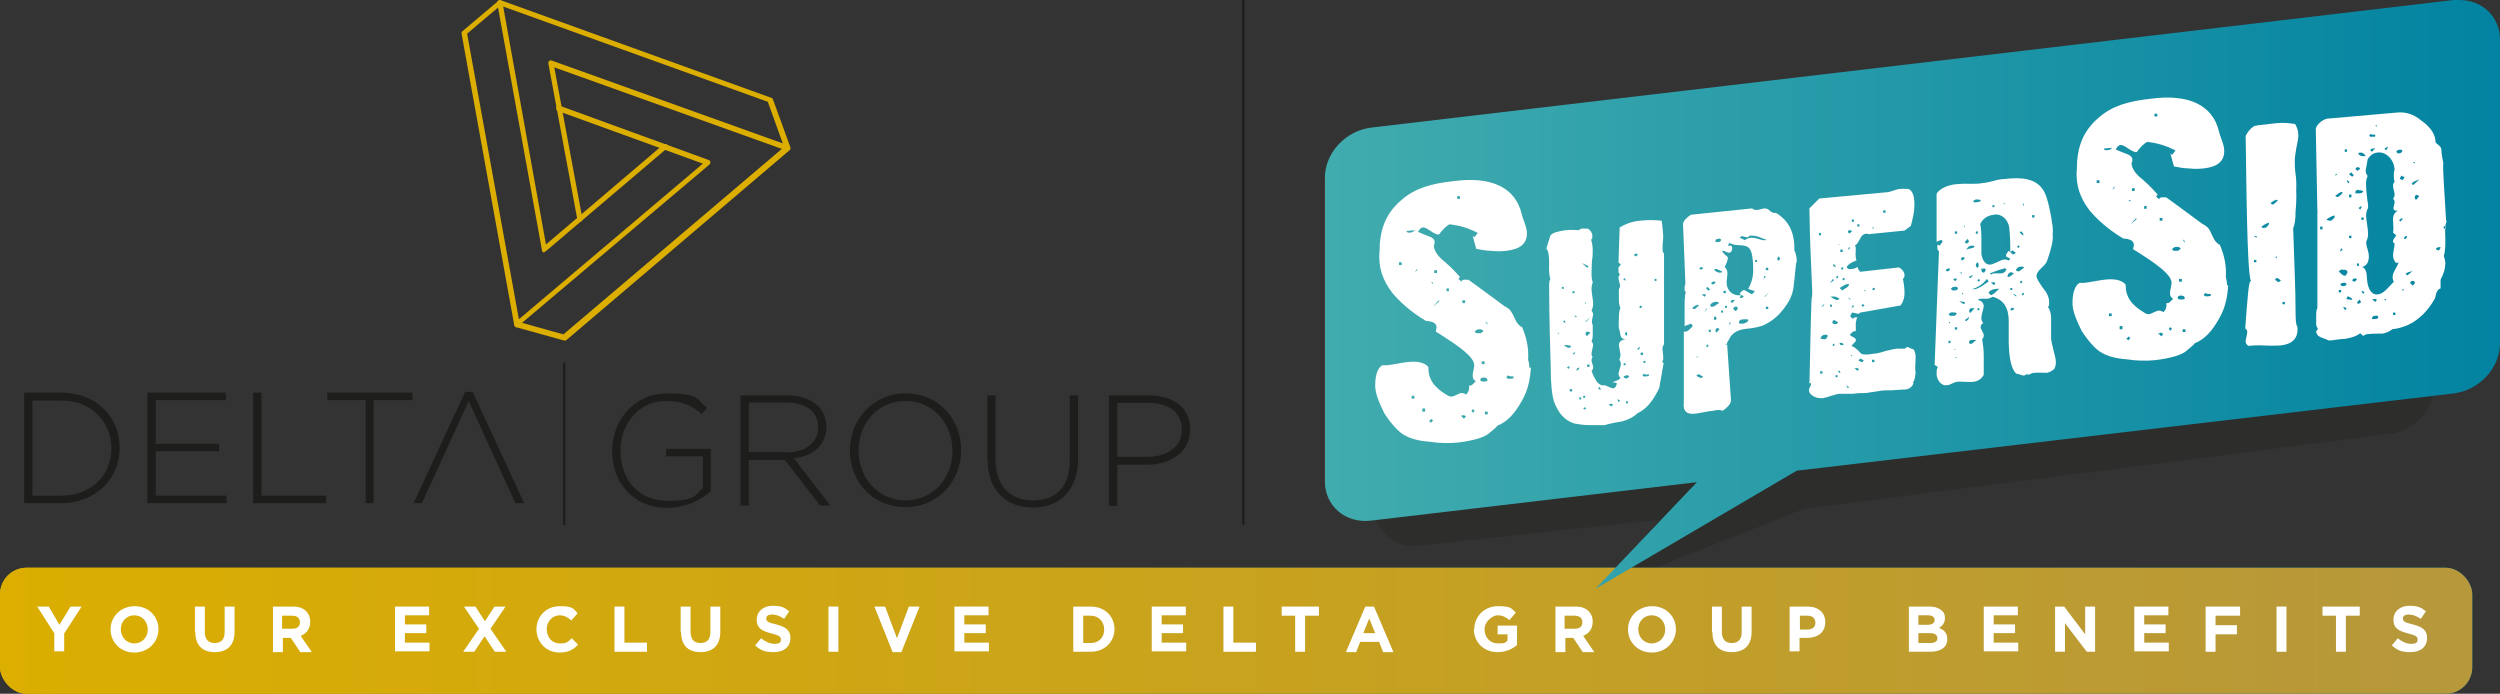 <?xml version="1.0" encoding="UTF-8"?>
<svg id="Layer_1" data-name="Layer 1" xmlns="http://www.w3.org/2000/svg" width="1050" height="291.371" xmlns:xlink="http://www.w3.org/1999/xlink" version="1.1" viewBox="0 0 1050 291.371">
  <rect x="0" y="0" width="1050" height="291.371" fill="#333333" stroke="none"/>
  <defs>
    <style>
      .cls-1 {
        clip-path: url(#clippath);
      }

      .cls-2, .cls-3, .cls-4, .cls-5, .cls-6, .cls-7, .cls-8 {
        stroke-width: 0px;
      }

      .cls-2, .cls-9 {
        fill: none;
      }

      .cls-3 {
        fill: url(#linear-gradient);
      }

      .cls-4 {
        fill: #1d1d1b;
      }

      .cls-9 {
        stroke: #1d1d1b;
      }

      .cls-5 {
        fill: #dbae00;
      }

      .cls-6 {
        fill: url(#linear-gradient-2);
      }

      .cls-7 {
        fill: url(#linear-gradient-3);
      }

      .cls-10 {
        isolation: isolate;
      }

      .cls-11 {
        mix-blend-mode: multiply;
        opacity: .3;
      }

      .cls-8 {
        fill: #fff;
      }
    </style>
    <linearGradient id="linear-gradient" x1="0" y1="-1925.523" x2="1038.352" y2="-1925.523" gradientTransform="translate(0 -1660.61) scale(1 -1)" gradientUnits="userSpaceOnUse">
      <stop offset="0" stop-color="#ea5553"/>
      <stop offset="0" stop-color="#dbae00"/>
      <stop offset="1" stop-color="#0283a1"/>
    </linearGradient>
    <clipPath id="clippath">
      <rect class="cls-2" y="238.455" width="1038.352" height="52.916" rx="11.149" ry="11.149"/>
    </clipPath>
    <linearGradient id="linear-gradient-2" x1="-1219.45" y1="-59.379" x2="-1216.121" y2="-59.379" gradientTransform="translate(374608.386 18506.02) scale(307.2)" gradientUnits="userSpaceOnUse">
      <stop offset="0" stop-color="#ea5553"/>
      <stop offset="0" stop-color="#dbae00"/>
      <stop offset="1" stop-color="#b7983a"/>
    </linearGradient>
    <linearGradient id="linear-gradient-3" x1="556.45" y1="-1784.247" x2="1050" y2="-1784.247" gradientTransform="translate(0 -1660.61) scale(1 -1)" gradientUnits="userSpaceOnUse">
      <stop offset="0" stop-color="#ea5553"/>
      <stop offset="0" stop-color="#41acae"/>
      <stop offset="1" stop-color="#0283a1"/>
    </linearGradient>
  </defs>
  <g class="cls-10">
    <g id="Layer_1-2" data-name="Layer 1">
      <g class="cls-11">
        <path class="cls-4" d="M1003.74,16.973l-407.853,47.092c-10.317,1.165-18.803,10.65-18.803,20.967v127.464c0,10.317,8.487,17.805,18.803,16.64l100.84-10.816-24.628,29.287,85.697-33.946,245.943-31.45c10.317-1.165,18.803-10.65,18.803-20.967V33.447c0-10.317-8.486-17.805-18.803-16.64"/>
      </g>
      <path class="cls-4" d="M25.626,208.17c12.979,0,21.133-8.819,21.133-19.802h0c0-11.149-8.154-20.135-21.133-20.135h-11.981v39.937h11.981ZM10.151,164.905h15.475c14.643,0,24.628,9.984,24.628,23.13h0c0,13.146-10.151,23.296-24.628,23.296h-15.475v-46.426Z"/>
      <polygon class="cls-4" points="61.902 164.905 94.849 164.905 94.849 168.067 65.396 168.067 65.396 186.371 92.021 186.371 92.021 189.533 65.396 189.533 65.396 208.17 95.182 208.17 95.182 211.331 61.902 211.331 61.902 164.905"/>
      <polygon class="cls-4" points="106.331 164.905 109.826 164.905 109.826 208.17 136.949 208.17 136.949 211.331 106.331 211.331 106.331 164.905"/>
      <polygon class="cls-4" points="153.59 168.067 137.449 168.067 137.449 164.905 173.225 164.905 173.225 168.067 156.918 168.067 156.918 211.331 153.59 211.331 153.59 168.067"/>
      <polygon class="cls-4" points="195.357 164.572 198.518 164.572 220.151 211.331 216.49 211.331 210.499 198.352 196.854 168.399 177.219 211.331 173.724 211.331 195.357 164.572"/>
      <path class="cls-4" d="M257.092,189.366h0c0-12.647,9.152-24.128,22.964-24.128s12.314,2.33,16.973,6.157l-2.33,2.496c-3.661-3.162-7.821-5.491-14.976-5.491-11.315,0-19.136,9.485-19.136,20.8h0c0,12.147,7.488,21.133,19.802,21.133s11.315-2.496,14.81-5.325v-13.312h-15.475v-3.162h18.803v17.805c-4.16,3.661-10.65,6.989-18.138,6.989-14.643,0-23.296-10.816-23.296-23.796"/>
      <path class="cls-4" d="M330.143,190.032c7.821,0,13.479-3.827,13.479-10.65h0c0-6.323-4.826-10.317-13.312-10.317h-15.808v20.8h15.642v.166ZM311.173,166.07h19.469c5.658,0,10.317,1.83,12.979,4.493,2.163,2.163,3.494,5.325,3.494,8.653h0c0,7.821-5.824,12.314-13.645,13.312l15.309,19.802h-4.326l-14.81-19.136h-15.143v19.136h-3.494v-46.426l.166.166Z"/>
      <path class="cls-4" d="M400.032,189.366h0c0-11.648-8.32-20.967-19.802-20.967s-19.636,9.319-19.636,20.8h0c0,11.648,8.32,20.967,19.802,20.967s19.636-9.319,19.636-20.8M356.934,189.366h0c0-12.813,9.319-24.128,23.463-24.128s23.296,11.149,23.296,23.796q0,8.431,0,0c0,12.647-9.319,23.962-23.463,23.962s-23.296-11.149-23.296-23.796"/>
      <path class="cls-4" d="M414.675,193.193v-27.124h3.494v26.791c0,10.983,5.824,17.306,15.642,17.306,9.818,0,15.475-5.658,15.475-16.973v-27.124h3.494v26.624c0,13.312-7.821,20.468-18.97,20.468s-18.97-6.989-18.97-19.968"/>
      <path class="cls-4" d="M481.902,191.862c8.653,0,14.477-4.493,14.477-11.315h0c0-7.488-5.658-11.315-13.978-11.315h-13.146v22.631h12.647l-0.0 0ZM465.761,166.07h16.807c10.151,0,17.306,5.158,17.306,14.144h0c0,9.818-8.487,14.976-18.138,14.976h-12.48v17.306h-3.494v-46.426Z"/>
      <rect class="cls-4" x="236.458" y="152.258" width=".998" height="68.225"/>
      <path class="cls-5" d="M218.154,135.285l18.471,5.158,92.686-78.708-6.823-18.97L210.166,2.33l-13.978,11.815,21.965,121.141ZM236.957,142.94h-.333l-19.802-5.491c-.333,0-.666-.499-.832-.832l-22.132-122.472c0-.333,0-.832.333-.998L209.334.333c.333-.333.666-.333,1.165-.166l113.487,40.935c.333,0,.499.333.666.666l7.322,20.135c0,.499,0,.998-.333,1.165l-93.685,79.707c-.166.166-.499.333-.666.333"/>
      <path class="cls-5" d="M217.155,137.449c-.333,0-.666,0-.832-.333-.333-.499-.333-1.165,0-1.664l78.875-66.727-60.903-22.132c-.499-.166-.832-.832-.666-1.498.166-.499.832-.832,1.498-.666l62.567,22.797c.333,0,.666.499.666.832s0,.832-.333.998l-80.372,67.892c-.166.166-.499.333-.666.333"/>
      <path class="cls-5" d="M243.613,93.019c-.499,0-.998-.333-1.165-.998l-12.147-65.396c0-.333,0-.832.333-.998.333-.333.666-.333,1.165-.166l99.342,35.61c.666.166.832.832.666,1.498-.166.499-.832.832-1.498.666l-97.512-34.945,11.815,63.566c0,.666-.333,1.165-.832,1.331h-.166"/>
      <path class="cls-5" d="M228.637,105.998h-.333c-.333,0-.666-.499-.666-.832L208.835,1.331c0-.666.333-1.165.832-1.331.666,0,1.165.333,1.331.832l18.304,101.838,49.255-41.933c.499-.333,1.165-.333,1.664,0,.333.499.333,1.165,0,1.498l-50.753,43.098c-.166.166-.499.333-.666.333"/>
      <line class="cls-9" x1="522.171" y1="220.317" x2="522.171"/>
      <g>
        <rect class="cls-3" y="238.455" width="1038.352" height="52.916" rx="11.149" ry="11.149"/>
        <g class="cls-1">
          <rect class="cls-6" y="238.455" width="1038.352" height="52.916"/>
        </g>
      </g>
      <path class="cls-7" d="M1030.531,0l-454.612,53.582c-10.816,1.331-19.469,10.65-19.469,21.133v127.464c0,10.317,8.653,17.805,19.469,16.474l136.783-16.141-42.599,44.762,84.532-49.588,275.895-32.449c10.816-1.331,19.469-10.65,19.469-21.133V16.64c0-9.651-7.488-16.64-17.139-16.64s-1.498,0-2.33,0"/>
      <path class="cls-8" d="M642.979,154.422c-.333,4.826-1.165,9.485-3.827,13.978-2.829,5.158-6.157,8.819-10.151,10.317-.499.832-1.997,1.83-3.661,3.328-1.997,1.664-6.323,2.995-12.979,3.827-3.661.333-7.821.333-11.815-.333-4.826-.333-8.487-1.331-11.315-3.162-2.163-1.331-5.158-4.659-7.821-8.819-2.33-4.826-3.827-8.32-3.827-11.648,0-4.659,1.165-7.488,2.995-8.487h1.997c1.664-.166,6.656-1.165,8.32-1.331,4.16-.499,7.155,0,8.986,1.997,0,5.325,2.496,8.653,7.821,11.815.666.499,1.331.666,1.997.666.998,0,2.829-1.331,3.994-1.498.666,0,1.331,0,1.997.666,1.165-.998,1.498-2.33,1.331-3.827h.666c.499,0,1.165-.832,2.163-1.83-.998-.499-1.331-1.331-1.331-2.33s.666-3.328.666-4.326c0-3.328-5.658-7.655-16.141-14.144,0-.666.333-1.331.333-1.664,0-1.83-1.498-2.662-4.493-2.829-6.989-4.16-11.482-8.653-14.144-11.815-3.827-4.992-5.991-10.65-5.325-17.306,0-8.819,2.33-15.808,9.152-21.632,5.658-4.992,12.647-6.989,22.132-7.987,15.143-1.997,25.792,2.33,28.455,13.978.666,2.662,2.163,5.325,2.163,7.987,0,4.326-2.829,6.656-8.653,7.322-1.83.166-3.827.333-6.49,0-2.163,0-4.16-.499-6.157-.832l-1.498-5.491.666.666,1.498-1.83c-3.994-2.163-7.821-3.162-11.815-3.661-1.498.666-3.328,2.662-4.493,4.326-.998,0-1.997-.499-3.494-1.498-1.498-.998-2.662-1.664-3.328-1.498-.666,0-1.331.666-1.997,1.83,0,0,1.664.832,3.994,1.664,1.997.666,2.995,1.498,2.995,2.496s0,.998-.333,1.498c0,2.33,1.83,4.826,4.659,6.989,3.494,2.995,5.325,5.325,6.323,6.323l-.666.832,1.331,1.165c0-.499.499-.832,1.165-.832h1.664c0-.166,15.475,11.315,15.475,11.315.333,0,.998.499,1.83,1.165.499.499,1.331,1.83,2.33,3.994.666,1.664,1.83,2.995,2.995,3.494,1.83,4.326,2.829,8.653,2.496,13.645.333.998.499,1.997.499,3.328h0l.666 0ZM588.732,110.158h-1.165v1.165h1.165v-1.165ZM590.729,97.013c0,.499.499.832,1.498.666.998,0,1.498-.499,1.997-.998,0,0-3.494.333-3.494.333ZM594.057,166.236h-1.165v1.165h1.165v-1.165ZM595.222,112.821l-.998,1.498.998-.832v-.666ZM598.55,171.561h-1.165v1.331h1.165v-1.331ZM601.046,176.054l-.832.832.832.666.832-.998-.832-.666v.166ZM601.878,118.645h-.832l.832.666v-.666ZM604.041,126.3l-2.163,2.496,2.829-2.496h-.666ZM603.542,113.487h-1.165v1.165h1.165v-1.165ZM608.534,121.141h-.998v1.165h.998v-1.165ZM613.193,82.369h-1.165v1.165h1.165v-1.165ZM614.358,174.556h-.832l1.331,1.331.832-.998c-.333-.333-.832-.666-1.331-.499v.166ZM615.357,126.133h-1.165v1.165h1.165v-1.165ZM618.685,171.727l-.666.832.666.832.666-.832-.666-.666v-.166ZM621.347,138.281c-.998,0-1.498.499-1.997.998l.666.666h1.83c.666-.333.998-.666,1.165-.998-.333-.499-.998-.666-1.664-.666ZM624.675,159.247c-.333-.499-.832-.666-1.664-.666s-1.165.333-1.331.998c.333.499.666.666,1.165.666,1.165,0,1.997-.166,1.83-.333v-.666h-0ZM623.51,151.759h-1.165v1.165h1.165v-1.165ZM624.675,135.618l-.832-.666.832,1.498v-.832ZM624.842,172.892h-1.165v1.165h1.165v-1.165ZM630.499,143.106l.832.666-.832-.666ZM635.658,158.082c-1.331,0-1.997,0-2.163-.499l-.832.832c.333.499.666.666,1.165.666,1.165,0,1.997-.166,1.83-.333v-.666h-0Z"/>
      <g>
        <path class="cls-8" d="M698.891,106.331v38.273c-.499.666-.666,1.498-.666,1.997s.333,2.496.333,3.162c0,.998,0,1.664-.499,2.33l.666.333-1.83,10.483s-.333.666-.832,1.664c-2.662,5.158-5.491,7.655-8.32,8.986-1.498,1.498-3.661,2.662-6.656,3.494-2.496.333-4.826.832-7.155,1.498h-6.323c-2.662,0-4.493-.333-6.323-.666-4.326-1.331-6.823-4.493-8.653-9.319-.832-2.829-1.331-7.322-1.331-14.311-.666-21.133-.666-32.116-.666-33.613,0-1.498,0-2.662.499-3.328-.333-1.331-.666-3.162-.499-6.656,0-2.995-.166-4.992-1.165-6.323.499-1.83,1.165-3.494,1.664-5.325.832-1.331,3.162-1.83,6.49-2.33,1.498-.166,3.494-.166,5.491,0,.333-.333.666-.499,1.165-.666s2.163.166,2.662,0c1.165.832,1.83,1.83,1.83,2.995v.998l-.499.666c.333,1.165.666,2.662.666,4.326s0,2.662-.333,4.659c0,1.83-.166,3.494-.166,4.493,0,1.83,0,3.162.499,4.326-.333,1.165-.499,1.997-.499,2.995,0,1.331.666,4.659.666,5.824s-.166,2.163-.666,3.162c.333.499.666.998.666,1.498s-.499,2.163-.499,2.995,0,.998.333,1.498v3.494c0,1.331,0,2.496-.499,3.328.333.499.666,1.165.666,1.664s-.666,2.829-.666,3.494,0,.998.499,1.498c-.333.333-.499.832-.499,1.498s.666,1.997.666,2.829-.166.998-.666,1.498c.666,1.997,1.331,3.162,1.664,3.661.666,1.331,1.664,2.163,2.995,2.496h0l.333-.166c1.165,0,3.328,1.498,4.16,1.331.666,0,1.165-.666,1.498-1.997-.333-.499-.998-.499-1.83-.333.499-.832,2.995-.832,3.328-2.163-.499-.333-.666-.666-.832-1.498,0-.832.998-3.328.998-3.994s-.166-1.498-.666-1.997c.333-.666.499-1.331.499-2.163s-.666-3.162-.666-3.994c0-1.331.998-2.163,2.829-2.496-1.331,0-1.997-.666-2.163-1.664-.333-1.83-.499-2.829-.666-2.829,0,0-.166-1.331,0-4.326,0-1.83.166-3.328.666-4.326-.499-.832-.666-1.997-.666-3.827,0-2.995,0-4.493,0-3.994.333-.499.499-.998.499-1.498s-.666-2.496-.666-3.162.166-.998.666-1.664c-.333-.166-.666-.499-.666-.998v-1.83l.998-1.165-.998-.998.499-14.643c2.163-1.331,4.992-2.496,8.487-2.829,3.162-.333,5.991-.333,9.152,0,.333,2.163.499,4.326.666,6.49,0,1.331-.666,5.824,0,6.989l.333.166ZM654.794,139.778h-.666l.666.499v-.499ZM656.791,120.475h-.832v.832h.832v-.832ZM657.124,134.453l-.666.499c.499.333.666.666.832.666h.166v-.333c0-.166-.166-.499-.499-.832l.166-0ZM658.455,144.937h-1.83c.499,0,1.331,1.165,2.33,1.165.333,0,.666-.333.998-.666-.333-.333-.832-.499-1.498-.333v-.166ZM658.788,153.756l-.666.666.666.499.499-.666-.499-.499ZM660.285,163.407h-.998v.998h.998v-.998ZM661.284,122.306h-.832v.832h.832v-.832ZM661.617,147.932h-.166s-.333.166-.998.666l.499.333c.333-.333.666-.832.666-.832h0l0-.166ZM662.116,132.623h-1.165l1.165.666v-.666ZM663.281,154.422h-.166c-.499,0-.998.499-.998,1.165h.499c.499-.499.666-.832.666-.998h0l0-.166ZM664.113,166.902h-.832v.832h.832v-.832ZM664.445,110.491l2.163,1.997.666-.666-2.829-1.331 0.0 0ZM665.777,166.236h-.832v.832h.832v-.832ZM665.61,171.062l-.666.499.666.499.666-.666s-.666-.333-.666-.333ZM666.109,127.132h-.666l.666.499v-.499ZM665.61,135.119h.666l1.83-1.997-2.33,1.997h-.166ZM666.775,139.279c-.666,0-.832.499-.832.998s.166.499.666.832l1.331-1.331c-.666-.333-.998-.666-.998-.499l-.166 0ZM667.607,153.09h-.998v.998h.998v-.998ZM671.767,162.575l-.666.499c.666.333.832.666.998.666h.166v-.333c0-.166-.166-.499-.499-.832l-0-0ZM676.426,169.731h-.166l-.666.166,1.165.832.666-.666c0-.333-.499-.499-.998-.499v.166ZM679.255,167.734h0l.499,1.165.666-.666c-.499-.333-.998-.499-.998-.499l-.166 0ZM682.417,116.648l-.666.666c.333.333.666.499.832.499h.166v-.333s-.166-.333-.499-.832l.166-0ZM682.75,152.591h-.832v.832h.832v-.832ZM682.916,157.75c-.666,0-.998.333-.998.666l.666.499h.499c.499,0,.832-.333,1.165-.832-.166-.333-.666-.499-1.165-.499l-.166.166ZM682.916,139.279l-.499,1.165c.499.333.666.499.832.499h.166v-.666c0-.666-.166-.832-.666-.998h.166ZM683.748,168.566h-.832v.832h.832v-.832ZM687.243,106.498c-.499,0-.832.333-.998.666l.666.499h0c.333,0,.499-.333.998-.666-.166-.333-.499-.499-.832-.499h.166ZM688.574,145.769h0s-.499.333-.998.832l.666.333c.333-.499.499-.832.499-.832v-.333h-.166ZM689.073,128.296l-.666.666.666.499.666-.666-.666-.499ZM690.071,148.098h-.998v.998h.998v-.998ZM692.567,157.25h-.166c-1.331.166-1.83,0-1.997-.333l-.499.666c0,.499.499.666.998.499.998,0,1.664-.166,1.664-.333v-.666.166ZM691.07,151.593h-.832v.832h.832v-.832ZM695.729,117.147h-.832v.832h.832v-.832Z"/>
        <path class="cls-8" d="M754.636,109.826c-.499.666-.499,4.16-1.331,10.483-.333,3.494-1.83,6.49-4.493,9.818-2.33,2.995-5.325,5.325-8.653,6.656-1.331.499-3.328.998-6.823,1.331-3.328.333-5.658,1.664-6.823,3.827-.499.832-.666,1.331-1.165,1.997l1.664,24.128c0,1.331-.998,2.662-3.494,4.493-.832-.499-2.163-.499-4.16,0-1.331,0-5.658.998-7.322,1.165-3.661.499-5.325-1.165-4.826-4.826v-29.62h.832c.666,0,1.498-.832,2.829-2.163h0c0-.499-.166-.832-.666-1.165l-2.662.998v-7.488c0-2.662,0-4.992.499-6.989-.333,0-.499-.333-.499-.832v-1.331l.333-1.165-.998-24.96c0-.998.998-2.496,3.328-3.994l25.626-2.662c.666.499,1.165.666,1.997.666s2.163-.499,2.995-.666c.998,0,1.83.166,2.662,1.165.998.666,1.83.998,2.33.666,5.325,3.162,7.987,7.987,7.821,15.808.666,1.331.998,2.995.998,4.659h.166-.166ZM712.869,128.13c-.666,0-1.331.499-2.163,1.331l.666.333h.333c.166,0,.832-.499,1.83-1.498,0-.166-.499-.333-.832-.333l.166.166ZM713.035,149.762h-.666l.666.499v-.499ZM713.368,157.25c-.333,0-.666.333-.998.666.666,0,1.664.998,2.163.832.166,0,.499-.333.832-.666-.666,0-1.664-.998-2.163-.998l.166.166ZM714.533,112.155c-.333,0-.666.333-.832.666l.666.499h0s.499-.333.998-.666c-.166-.333-.666-.499-.998-.499h.166ZM715.531,123.637h-.832l1.165.998.666-.666c-.166-.333-.666-.499-.998-.499v.166ZM716.529,129.794l-.666,1.331,1.165-1.498h-.499l-0.0.166ZM717.029,120.475l-.499.666,1.165.998.499-.666-1.165-.998ZM717.029,144.604l-.499.832.499.333.666-.499s-.666-.666-.666-.666ZM718.526,138.447h-.832v.998h.832v-.998ZM720.024,126.965c-.998,0-1.498.666-1.83,1.498l.499.333h.666c.333,0,.666-.166,1.331-.666.832-.499,1.331-.832,1.331-.998-.666-.333-1.331-.499-2.163-.333l.166.166ZM719.691,118.312c-.499,0-.832.333-.998.832l.666.333h.166s.333-.166.998-.666c-.166-.499-.499-.666-.832-.666v.166ZM720.523,112.987q-.333,0-.666.333c.998.998,1.997,1.331,2.829,1.165.333,0,.666-.166.666-.499-.333,0-2.163-1.165-2.829-.998ZM720.523,132.789c-.499.166-.666.499-.666.998s.166.499.666.666l.499-.666h0s-.166-.499-.666-.998h.166ZM721.688,100.341c-.998,0-1.331.499-1.165.998v.333h1.331c.666-.166.998-.499.998-.998-.166-.333-.666-.499-1.165-.499l0.0.166ZM721.355,137.781c-.499,0-.832.499-.832.998s0,.666.499.832l1.165-1.331c-.499-.333-.666-.499-.832-.499ZM723.685,130.46h-.832v.832h.832v-.832ZM734.334,121.141c1.331-2.33,2.163-5.158,1.997-8.487,0-3.827-.499-6.989-1.498-8.154-.666-.998-1.83-1.331-3.661-1.498-2.163,0-3.827-.333-4.826-.998l-.666,1.165h1.165c.333,0,.666.333.666.998v.666c-.333.832-.666,1.331-1.331,1.331s-2.163-.998-2.829-.832c0,.499.499.998.998,1.498l1.331,1.165v.499h0c0,.832-.499,1.997-1.331,3.661.832.666,1.165,1.498,1.165,2.662s-.333,2.662-.333,3.827c0,3.328,2.496,5.824,6.157,5.325-.499.666-.666.998-.666,1.165h0c0,.166.499,0,.499,0,.666,0,.998-.333,1.165-.666l-1.664-.998c.333-.832.998-1.331,1.664-1.664.666,0,2.829,1.664,3.328,1.664s.998-.499,1.331-1.331c-.666,0-1.664-.333-2.995-.998l.333 0ZM724.85,122.139h-.998v.998h.998v-.998ZM725.349,128.463h-.832v.832h.832v-.832ZM725.182,144.437h-.666l.666.499v-.499ZM726.846,135.452h-.499v1.165c.333-.666.499-.832.499-.832v-.333ZM728.011,125.967c-.666,0-.998.333-1.165.666l.666.666,1.165-1.331h-.666ZM729.01,128.796c-.666,0-.998.499-.998.998h0c.666.666.832.832.998.832h.166c.333-.666.666-.832.666-.998,0-.666-.166-.832-.666-.832h-.166ZM732.837,134.12c-1.331,0-1.997.166-1.83.333-.499.166-.666.499-.666.832s.166.666.666.666h1.165c1.165-.333,1.83-.666,2.163-1.498-.333-.333-.666-.499-1.498-.333ZM738.827,99.509c-1.498-.499-2.829-.666-3.994-.499-.333.333-.666.666-.998.666-.499,0-1.83-.499-2.163-.499-.333,0-.666.333-.998.666l2.163.998c.666-.499,1.498-.832,2.33-.998.832,0,1.83,0,3.328.499s2.496.666,3.162.499h.499c-2.33-.832-3.661-1.498-3.494-1.331l.166-0ZM732.005,95.681l.666.499-.666-.499ZM737.995,109.16h-.832v.832h.832v-.832ZM741.157,115.816l-.499,1.165h0s.499-.166.998-.666l-.666-.666.166.166ZM740.824,124.636h.499l1.83-2.163-2.163,2.163h-.166ZM742.655,112.488h-.998v.998h.998v-.998ZM742.655,128.796h-.998v.998h.998v-.998ZM746.981,107.662c-.333.333-.499.666-.499.998s0,.499.499.832l.666-.666h0c0-.333-.166-.666-.666-1.165Z"/>
        <path class="cls-8" d="M803.724,161.078c-.832,1.498-1.83,2.33-3.328,2.496-1.331,0-2.995.166-5.491.333-2.496,0-4.326,0-5.658.333l-5.658.832c-1.331,0-3.162,0-5.491.333h-5.491c-1.331,0-5.658,1.664-6.989,1.83-1.331,0-2.496,0-3.661-.666-1.331-.666-2.163-1.498-2.163-2.662s.832-1.83.832-2.496-.166-.666-.666-.333c.499-24.295.832-36.276.998-36.276.666-.499-.666-12.647-.998-37.274l4.16-4.16,28.788-2.662c.666,0,3.661-1.165,4.659-1.331,1.83-.166,3.162,0,3.994,0,1.83.832,2.496,2.995,2.496,6.823,0,2.662-.666,5.491-1.498,8.653l-2.662,1.997-14.976,1.498c-.499,0-.832-.333-1.331-.166-.832,0-1.83.832-2.496,2.33-.832,1.498-1.331,2.33-1.997,2.496.166.333.333.832.333,1.331,0,1.83-.333,3.827.333,4.992,0,0-.832.333-2.163.998-.832.499-1.498.998-1.997,1.83.333.832.998.998,2.163.832.832,0,1.664-.499,2.496-.832v.166h0c0,.666.499,1.165.998,1.83l16.307-1.83c1.498.832,2.33,2.163,2.33,3.162s-.166,1.165-.666,1.664c.666,3.328.666,5.158.666,5.824,0,2.33-.666,3.994-1.664,5.325l-16.973,2.995c-.166.333-.499.333-.832.499-.499,0-1.83-.499-2.33-.499-.333,0-.666.499-.998,1.664l1.165.998c0-.333.666-.666,1.165-.666h.666c-.333.499-.499,1.331-.666,2.33v3.494h-.666c-.333,0-.998.499-1.83,1.498.499.832,2.496,1.165,2.496,1.997h0v.666l-1.83,1.997c1.83.666,2.995,2.163,4.16,3.328,1.331.499,2.995.333,4.826,0,.998,0,2.829-.333,5.325-1.165,2.496-.666,4.326-.998,5.325-.998h2.829c.333-.333.666-.666.998-.666.666,0,1.83.998,2.496.832.666.832.998,1.997.998,3.328s-.166,3.494-.166,4.493,0,1.331.166,1.997c-.166,2.163-.499,3.494-1.165,4.326l.333.333ZM764.786,97.845h-.832v.998h.832v-.998ZM766.45,140.61c-.832,0-1.498.499-1.83,1.331.166.333.666.499.998.499h1.331c.333-.832.666-.998.666-1.165,0-.666-.333-.832-.998-.666l-.166-0ZM765.452,155.919h-.998v.998h.998v-.998ZM765.618,127.964l-.499,1.165,1.165-1.165h-.666ZM769.778,117.147l-1.165,1.83,1.664-1.331s-.499-.499-.499-.499ZM769.113,124.636h-.499c.499,0,2.163,1.498,2.995,1.331.333,0,.666-.166.998-.499-1.165-.832-2.33-1.165-3.494-.832ZM769.445,127.964h-.832v.832h.832v-.832ZM770.277,134.453c-.333,0-.666.499-.666.832s.166.832.666.832h.666c.666,0,.998-.499.998-.832l-1.83-.998.166.166ZM770.277,110.824l-.499.666c.499.333.832.666.998.666h.166v-.333s-.166-.499-.666-.832l-0-.166ZM770.444,144.437h-.666v.832h.666v-.832ZM772.108,115.816h-.166s-.499.166-.832.666l.499.499c.333-.333.499-.832.499-.998h0l0-.166ZM771.775,157.583h-.832v.832h.832v-.832ZM772.607,102.504h-.666l.998.333-.499-.333h.166ZM772.607,155.42l-.666.666c.499.333.832.666.998.666h0v-.333s-.166-.499-.666-.998l.333-0ZM775.935,119.311c-.666,0-1.664.666-3.328,1.664l1.165.998c.998-.832,2.829-1.331,2.829-2.662h-.666ZM772.607,143.938h0c0,.832.499,1.165,1.331.998h.333c0-.666-.333-.998-1.664-.998ZM773.938,104.834h-.998v.998h.998v-.998ZM773.772,112.155l-.666.666.666.499.499-.666-.499-.499ZM774.271,116.648l-.499.666.499.499.666-.666-.666-.499ZM775.602,161.91h-.166l.666,1.165.499-.499c-.666-.333-.832-.666-.998-.666l0.0 0ZM776.934,96.68c-.666,0-.832.333-.832.832l.499.499h.333s.166-.333.832-.666c0-.499-.333-.666-.832-.666ZM776.601,103.669l-.499,1.331h0s.333-.333.998-.832l-.666-.499h.166ZM777.1,125.468c-.666-.333-.832-.499-.998-.499h0l.998.998v-.666.166ZM777.766,149.097h-.666l.666.499v-.499ZM778.598,92.187h-.832v.998h.832v-.998ZM778.265,128.13l-.666,1.165h.166s.333-.166.998-.666l-.666-.666.166.166ZM779.596,154.588h-.666l1.165,1.165.666-.666c-.166-.333-.666-.499-.998-.499l-.166 0ZM780.927,94.184h-.832v.998h.832v-.998ZM781.26,150.428l-.666,1.165h0c.499,0,1.165.499,1.498.499.166,0,.499-.333.666-.832l-1.83-.832h.333ZM782.425,127.631l-.666.832.666.333.666-.499s-.666-.666-.666-.666ZM783.423,121.807h-.499l.499.666v-.666ZM786.918,95.515h-.666l.666.666v-.666ZM786.918,120.808l-.666.666.666.499.666-.666-.666-.499ZM787.251,151.094h-.998v.998h.998v-.998ZM791.91,88.36h-.998v.998h.998v-.998Z"/>
        <path class="cls-8" d="M862.797,154.921c-.832.832-1.83,1.331-2.995,1.664-1.165,0-4.16-.166-5.325,0-.998,0-1.83.499-2.496.832l-.666-.333c-.333.333-.666.499-1.331.666-.666,0-2.496-.832-3.162-.832-1.997-1.83-2.995-6.157-3.162-13.146v-8.986c0-5.491-2.163-8.986-6.823-10.151-.666.499-1.331.666-1.83.832h-2.995c-.499,0-.998.166-1.331.499,1.498.333,2.33,1.165,2.496,2.496,0,.998-.998,3.661-.998,4.826s.166,1.83.832,2.33c-.832.499-1.165,1.165-1.165,1.83s1.331,2.496,1.331,3.328-.166,1.165-.666,1.664c.333,2.163.666,4.493.666,7.155v7.821c-.998,1.83-2.496,2.829-4.826,2.995-1.498.166-5.325-.333-6.656,0-.832,0-2.995,1.498-3.827,1.331-2.496.666-4.493-2.33-4.493-4.659s.166-1.83.499-2.995l-1.331-.832,1.83-47.758c-.333-.166-.666-.666-.666-1.165,0-1.165,0-1.664,0-1.498h.166s.333,0,.832.333c.832-1.165,1.165-1.664,1.165-1.498,0-.666-.166-.832-.666-.832s-1.331.666-1.83.666v-20.135c1.165-1.997,4.16-3.494,7.987-3.994,1.331,0,3.328-.333,5.658-.166,2.496,0,4.326,0,5.658-.333.832,0,2.496-.333,4.493-.832,1.997-.666,3.661-.832,4.493-.832,7.987-.998,13.312,0,16.307,4.326,1.498,1.997,2.995,7.322,4.16,15.808,0,.832.166,1.83,0,2.829.333,2.829-.666,6.49-2.33,11.315-.166.666-.998,1.83-2.496,3.162-1.331,1.165-1.997,2.496-1.997,3.328s.832,2.163,2.496,4.659c1.83,2.163,2.829,4.16,2.829,6.157s0,1.498-.499,2.163c.832.998,1.165,2.496,1.331,3.994v8.986c0,1.331.499,2.829.998,5.158.666,2.33.998,3.994.998,4.992s-.166,2.163-.832,3.162l.166-.333ZM818.201,112.821c-.499,0-.832.333-.998.832l.666.333h.166s.333-.166.998-.666c-.166-.499-.499-.666-.832-.666v.166ZM820.198,131.125c-.832,0-1.331.333-1.83.832l.666.666h1.83c.499-.333.832-.499.998-.998-.333-.333-.832-.499-1.664-.333v-.166ZM819.033,135.285h-.666l.666.666v-.666ZM819.2,143.106h-.832v.998h.832v-.998ZM820.864,120.475c-.666,0-1.165.333-1.498.832l.666.666h1.331c.499-.166.998-.499.998-.998-.333-.499-.998-.666-1.498-.499ZM820.864,117.147h-.666l.998.998.666-.832c0-.333-.333-.499-.998-.333v.166ZM821.197,146.601h-.499l.499.499v-.499ZM822.029,97.179h-.998v.998h.998v-.998ZM822.029,137.449h-.998v.998h.998v-.998ZM821.696,149.929h-.666l.666.499v-.499ZM822.528,126.3l2.33,1.498.499-.666c-.333-.666-2.496-.333-2.829-.832h0ZM824.026,114.485h-1.165l1.165.499v-.499ZM824.525,107.995c-.499,0-.832.333-.998.832l.499.499h.166s.499-.333.998-.666c0-.499-.333-.666-.832-.666h.166ZM824.026,123.138v.666l.666-.666h-.666ZM824.858,94.849v.666l.499-.666h-.499ZM826.355,100.341l-1.165,1.331.666.666h.166s.333-.333.998-.832h0c0-.166-.166-.499-.666-1.165ZM827.021,133.122l-1.83,1.331.666.499s.166-.333.832-.832c.166-.333.333-.666.333-.666v-.333ZM828.019,103.17c-.998,0-1.83.832-2.163,1.83.666-.832,3.162-.499,3.494-1.498-.333-.333-.666-.333-1.331-.333l-0.0 0ZM828.186,142.773c-.832,0-1.331.499-1.165.998v.333c.333.333.499.333.832.333.666,0,1.331-1.331,2.163-1.331-.333-.333-.998-.499-1.83-.333l0.0 0ZM828.019,115.816c-.499,0-.998.333-.998.666l.499.333,1.165-1.165h-.666v.166ZM827.52,129.628c-.333.333-.499.666-.499.832,0,.499.166.832.499.998l1.83-1.997h-1.83v.166ZM834.509,117.147c-1.498,1.997-3.494,3.494-6.323,4.326h.998c.832,0,1.83-.499,2.995-1.165,1.664-1.165,2.662-1.83,2.995-1.997h0c0-.166-.166-.499-.666-1.165ZM830.515,83.7c-.832,0-1.331.333-1.83.832l.666.499h0l1.331-.166c.666,0,.998-.333,1.331-.666-.333-.333-.998-.499-1.664-.333l.166-.166ZM830.682,97.179h-.832v.998h.832v-.998ZM830.515,110.158c-.333.333-.666.666-.666,1.165s.166.832.666,1.165l.499-.499v-.666c0-.499,0-.832-.499-1.165ZM831.014,117.147l-.499.666.499.499.666-.666-.666-.499ZM831.347,129.461h-.832v.832h.832v-.832ZM845.325,105.166h0s-.333.166-.998.666c0-2.496,0-6.49-.499-10.65-.666-3.162-3.328-5.658-6.49-4.992-2.662.333-4.659,1.664-5.658,3.994.333,1.331.499,3.162.499,5.824v6.823c.666,2.995,1.83,4.326,3.661,4.326,1.165,0,4.493-1.997,5.824-2.163.832,0,1.331,0,1.997.499l.666-.832-1.83-.998v-.166h0c0-.499.333-1.165,1.165-2.163l1.664,1.498h.333c.166,0,.666-.333.998-.666l-1.331-.998-0-0ZM832.845,112.821h-.666v.499c0,.832.333,1.165.998,1.165h.166c.499-.666.666-.998.666-.998,0-.666-.333-.832-1.165-.666ZM839.002,121.307h-.499c-1.664.166-2.829.666-3.328,1.664l.998.998c.998-.166,1.997-1.331,3.494-2.662h-.666ZM841.664,112.821l-1.331.333c-.832.166-2.163.832-4.659,1.664l.666.499c.333-.333.832-.499,1.331-.499h2.662c.998,0,1.83-.499,2.33-1.498,0-.499-.499-.666-.998-.666v.166ZM837.005,118.645h-.832l1.331,1.165.499-.832c0-.333-.499-.499-.998-.499l0.0.166ZM837.67,86.197h-.832v.832h.832v-.832ZM841.997,85.365h-.666l.666.499v-.499ZM844.992,114.319c-1.165,0-1.83.832-1.83,1.997h.333c.832,0,2.163-1.331,2.33-1.498-.333-.333-.666-.333-.998-.333l.166-.166ZM845.159,120.975h-.832v.832h.832v-.832ZM845.159,129.295c-.499,0-.666.333-.832.666l.499.499h.166s.333-.333.998-.666c0-.333-.333-.499-.832-.499ZM846.656,123.97c-.499-.333-.832-.666-.998-.499h-.166l1.331,1.165v-.666l-.166 0ZM848.653,111.989c-.998,0-1.664.666-1.997,1.498.333.333.666.499.998.499.666,0,1.997-1.331,2.496-1.498-.333-.499-.832-.666-1.331-.499h-.166ZM847.655,103.003l-.499.666.499.499.666-.666-.666-.499ZM848.819,97.013l-.499.666s.998,1.165,1.498,1.165h0v-.333c0-.666-.998-1.498-1.331-1.498h.333ZM848.819,117.813l-.499.832.499.333.666-.499s-.666-.666-.666-.666ZM849.984,122.971h0s-.499.166-.998.666l.666.499c.333-.666.499-.832.499-.998h0l-.166-.166ZM849.984,85.531h-.499l.499,1.165v-1.165ZM854.477,90.357h-.998v.998h.998v-.998Z"/>
      </g>
      <path class="cls-8" d="M935.848,119.81c-.333,4.826-1.165,9.485-3.827,13.978-2.829,5.158-6.157,8.819-10.151,10.317-.499.832-1.997,1.83-3.661,3.328-1.997,1.664-6.323,2.995-12.979,3.827-3.661.333-7.821.333-11.815-.333-4.826-.333-8.486-1.331-11.315-3.162-2.163-1.331-5.158-4.659-7.821-8.819-2.33-4.826-3.827-8.32-3.827-11.648,0-4.659,1.165-7.488,2.995-8.487h1.997c1.664-.166,6.656-1.165,8.32-1.331,4.16-.499,7.155,0,8.986,1.997,0,5.325,2.496,8.653,7.821,11.815.666.499,1.331.666,1.997.666s2.829-1.331,3.994-1.498c.666,0,1.331,0,1.997.666,1.165-.998,1.498-2.33,1.331-3.827h.666c.499,0,1.165-.832,2.163-1.83-.998-.499-1.331-1.331-1.331-2.33s.666-3.328.666-4.326c0-3.328-5.658-7.655-16.141-14.144,0-.666.333-1.331.333-1.664,0-1.83-1.498-2.662-4.493-2.829-6.989-4.16-11.482-8.653-14.144-11.815-3.827-4.992-5.99-10.65-5.325-17.306,0-8.819,2.33-15.808,9.152-21.632,5.658-4.992,12.647-6.989,22.132-7.987,15.143-1.997,25.792,2.33,28.455,13.978.666,2.662,2.163,5.325,2.163,7.987,0,4.326-2.829,6.656-8.486,7.322-1.83.166-3.827.333-6.49,0-2.163,0-4.16-.499-6.157-.832l-1.498-5.491.666.666,1.498-1.83c-3.994-2.163-7.821-3.162-11.815-3.661-1.498.666-3.328,2.662-4.493,4.326-.998,0-1.997-.499-3.494-1.498-1.498-.998-2.662-1.664-3.328-1.498-.666,0-1.331.666-1.997,1.83,0,0,1.664.832,3.994,1.664,1.997.666,2.995,1.498,2.995,2.496s0,.998-.333,1.498c0,2.33,1.83,4.826,4.659,6.989,3.494,2.995,5.325,5.325,6.323,6.323l-.666.832,1.331,1.165c0-.499.499-.832,1.165-.832h1.664c0-.166,15.475,11.315,15.475,11.315.333,0,.998.499,1.83,1.165s1.331,1.83,2.33,3.994c.666,1.664,1.83,2.995,2.995,3.494,1.83,4.326,2.829,8.653,2.496,13.645.333.998.499,1.997.499,3.328h0l.499 0ZM881.767,75.713h-1.165v1.165h1.165v-1.165ZM883.598,62.401c0,.499.499.832,1.498.666.998,0,1.498-.499,1.997-.998l-3.494.333-0-0ZM886.926,131.624h-1.165v1.165h1.165v-1.165ZM888.091,78.209l-.998,1.498.998-.832v-.666ZM891.419,136.949h-1.165v1.331h1.165v-1.331ZM893.915,141.442l-.832.832.832.666.832-.998-.832-.666v.166ZM894.747,84.033h-.832l.832.666v-.666ZM896.91,91.854l-2.163,2.496,2.829-2.496h-.666ZM896.577,79.041h-1.165v1.165h1.165v-1.165ZM901.569,86.529h-.998v1.165h.998v-1.165ZM906.062,47.758h-1.165v1.165h1.165v-1.165ZM907.227,139.945h-.832l1.331,1.331.832-.998c-.333-.333-.832-.666-1.331-.499v.166ZM908.225,91.521h-1.165v1.165h1.165v-1.165ZM911.553,137.282l-.666.832.666.832.666-.832-.666-.666v-.166ZM914.216,103.669c-.998,0-1.498.499-1.997.998l.666.666h1.83c.666-.333.998-.666,1.165-.998-.333-.499-.998-.666-1.664-.666ZM917.544,124.802c-.333-.499-.832-.666-1.664-.666s-1.165.333-1.331.998c.333.499.666.666,1.165.666,1.165,0,1.997-.166,1.83-.333v-.666ZM916.379,117.147h-1.165v1.165h1.165v-1.165ZM917.544,101.173l-.832-.666.832,1.498v-.832ZM917.877,138.281h-1.165v1.165h1.165v-1.165ZM923.368,108.661l.832.666-.832-.666ZM928.526,123.471c-1.331,0-1.997,0-2.163-.499l-.832.832c.333.499.666.666,1.165.666,1.165,0,1.997-.166,1.83-.333v-.666Z"/>
      <g>
        <path class="cls-8" d="M964.969,138.281c0,3.994-2.33,6.323-7.322,6.823-1.331,0-3.661.166-6.49,0-2.995-.166-5.325,0-6.822.166-.832-.499-1.165-1.165-1.165-1.997s.666-2.829.666-3.661-.166-1.165-.832-1.664c.998-13.645,1.498-20.967,2.496-19.802-1.331-1.664-1.83-21.466-2.33-61.07.832-1.664,1.997-3.162,3.661-4.16-.333,0,.333,0,1.83-.333l7.322-.832c3.328-.333,5.658,0,7.987.333.832,1.498,1.331,2.829,1.331,4.826,0,1.331-.333,2.829-.832,5.158-.333,2.33-.666,3.994-.666,5.158,0,1.83,0,3.994.499,7.155.333,3.162,0,5.824.166,7.322,0,1.498,0,3.827-.333,7.155,0,3.328-.333,5.491-.998,6.989.499,15.642.998,26.292.998,34.445s.832,5.824.832,7.655h0l0.0.333ZM947.829,99.176h-1.331l1.331.666v-.666ZM947.663,109.16h-.998v.998h.998v-.998ZM952.988,93.518c-.832.166-1.83.666-3.162,1.664,0,.499.666.666,1.331.499h.499s.166-.333.832-.832c.333-.333.499-.832.499-1.165h0l0-.166ZM955.983,84.033c-.666,0-1.331.499-2.33,1.165l.499.666h.499c.333,0,.998-.666,1.997-1.664,0-.166-.333-.333-.666-.333l0.0.166ZM956.316,107.829h-.832l.832.666v-.666ZM956.316,116.648c-.166,0-.499.333-.832.832l1.331.998h.166s.499-.166.998-.666c-.832-.666-1.331-1.165-1.83-.998l.166-.166ZM959.644,126.799h-.998v.998h.998v-.998Z"/>
        <path class="cls-8" d="M1027.702,92.686c-.832,1.664-.832,3.994-.666,7.322,0,3.328,0,5.658-.666,7.488.333.832.666,1.997.666,3.162,0,1.997-.666,4.326-1.997,6.823v3.661c-.832.166-1.331.832-1.83,1.997-.333,1.83-.666,2.496-.998,2.995-4.16,6.989-9.984,11.315-17.472,12.147-1.165.998-2.496,1.498-3.994,1.83-1.165,0-4.493,0-5.658.166-1.165,0-1.997.333-2.496.832l-1.331-1.165c-1.331,1.165-3.328,1.83-5.99,2.33-2.829.166-4.826.499-5.99.666-1.165,0-1.664.166-1.331,0-.333-.166-1.498-.666-3.328-1.331-1.165-.499-1.83-1.331-1.83-2.662.499-.166.666-.499.666-.832s-.666-1.165-.666-1.664v-3.661c0-1.83.166-2.995.499-3.328v-39.77c0-.666.166-.998,0-1.165l-.666-34.612c.666-1.997,3.494-4.326,5.824-4.16l28.455-2.496c3.328-.333,6.822.666,9.984,3.328,3.328,2.33,5.491,4.992,5.99,8.154v.666c0,1.165,2.496,1.664,2.496,3.494s.832,5.325.832,5.99c-.333,0,.166,8.32,1.165,23.962h0l.333-.166ZM975.452,95.182h-.998v1.165h.998v-1.165ZM980.444,90.523c-.998.166-1.997.666-3.328,1.664.333.333.832.499,1.331.499h.666s.333-.333.998-.832c.333-.333.499-.832.499-1.165h0l-.166-.166ZM980.943,73.217v.666l.666-.832h-.666v.166ZM983.273,80.705c-.666,0-1.997,1.331-2.496,1.498l.666.499h.499c.333,0,.998-.666,1.997-1.664-.166-.333-.499-.499-.666-.499v.166ZM983.938,113.154c-.666,0-1.165.333-1.664.832.333.333,1.664,1.83,2.496,1.83h0s.166,0,.499-.166c.333-.666.666-.998.666-1.165,0-.998-.666-1.331-2.163-1.165l.166-.166ZM983.273,121.807h-.998v.998h.998v-.998ZM983.439,104.168l-.666,1.331h.333s.166-.166.832-.666l-.666-.666.166 0ZM984.105,118.811c-.666,0-.998.333-1.165.832l.666.499h.832c.666,0,.998-.499,1.165-.832-.333-.499-.832-.666-1.331-.499h-.166ZM984.271,128.962h-.166l.832,1.331.666-.832c-.666-.333-.998-.499-1.165-.499h-.166ZM985.769,62.734h-.998v.998h.998v-.998ZM985.769,75.88h-.166l.666,1.165.499-.666c-.499-.333-.832-.666-.998-.666l-0.0.166ZM986.102,124.303l-.666,1.331,2.496.333h0c0-1.165-1.83-1.165-1.997-1.83l.166.166ZM987.433,72.385l-.832.832,1.331.998.666-.666s-1.165-1.165-1.165-1.165ZM987.599,81.704h-.998v1.165h.998v-1.165ZM987.599,99.01h-.998v.998h.998v-.998ZM988.764,116.981c-.333,0-.666.333-.832.832l.666.499h.166s.499-.166,1.165-.832c-.166-.499-.666-.666-1.165-.499ZM990.594,79.707c-.998,0-1.498.666-1.331,1.498h1.83c.666,0,1.165-.333,1.498-.832-.499-.333-1.165-.499-1.997-.499v-.166ZM990.262,70.222c-.499,0-.832.333-.998.832l.832.666h.166s.333-.333.998-.832c-.166-.499-.666-.666-.998-.666ZM990.761,110.658h-.832v.998h.832v-.998ZM991.094,125.634l-1.165,1.498.499.499h.166s.333-.166.998-.666h0c0-.333-.166-.666-.666-1.165l.167-.166ZM991.094,64.065l-.666.333c.499.998,1.498,1.331,2.496,1.165h.666c-.666-1.165-1.331-1.498-2.496-1.498ZM991.759,86.696h-.333s-.333.333-.832.666l.666.666c.333-.666.666-.998.666-1.165h0l-.166-.166ZM992.758,91.355h-.998v.998h.998v-.998ZM992.092,122.306h-.333l.832,1.165.499-.666c-.499-.333-.832-.666-.998-.666v.166ZM1006.403,110.491c-.832-.832-1.331-1.997-1.331-3.162s.666-3.994.666-4.992l-.666-.666h0v-.499c0-.333.499-1.165,1.331-2.33l-1.331-1.165c0-.333.166-.832.166-1.498s-.166-3.162-.166-3.994c0-1.83.666-2.995,1.997-3.661-1.331,0-1.83-.333-1.83-.998s.499-1.997.499-2.662-.166-.998-.666-1.331c.499-.666.666-1.331.666-1.83,0-.998-.666-2.662-.666-3.494s.166-1.331.666-1.83c-.166-.499-.333-1.331-.333-2.33,0-1.997.166-2.829.333-2.33,0-4.326-3.328-8.154-7.155-7.655-1.83.166-3.162,1.165-4.16,2.829-.499,2.995-.832,4.493-.832,4.493,0,.998.166,1.83.832,2.496-.499,1.165-.832,2.496-.666,3.994,0,1.83.499,6.323.832,7.987v1.498c-.499.832-.832,1.997-.832,3.328s.832,5.491.832,7.322-.333,2.496-.832,3.661c0,.499.166,1.664.666,3.162.333,1.165.499,1.997.499,2.829,0,2.496-.998,3.994-2.829,4.493,1.331.333,1.997,2.163,1.997,4.493.333,6.157,2.995,7.322,4.493,6.989,1.165,0,2.496-.832,3.827-2.163l2.995-3.162c-.333-.499-.499-1.165-.499-1.997s.333-1.83.998-2.995c.998-1.664,1.331-2.662,1.498-2.995h-.666l-.333.166ZM997.583,56.577c-.998,0-1.664,0-1.997-.333l-.499.666c.166.499.499.666.998.499h1.498v-.832ZM997.084,62.401h-.499c-.666,0-.998.333-.998.832l.666.499,1.331-1.498h-.499l-0.0.166ZM997.084,125.634h-.832l1.331,1.165.666-.666c0-.499-.666-.666-1.165-.499ZM997.583,132.623c-.998,0-1.331.499-1.331,1.331h0c0,.166,1.83,0,1.83,0,.499,0,.666-.333.832-.832-.166-.499-.666-.666-1.165-.499h-.166ZM998.249,52.583h-.666l.666.666v-.666ZM1002.742,61.735h-.166s-.666.333-1.165.832l.832.499c.333-.666.666-1.165.666-1.165h0l-.166-.166ZM1002.076,125.634h-.832l.832.666v-.666ZM1006.07,131.292h-.998v.998h.998v-.998ZM1007.734,62.9c-.666,0-.998.333-1.331.832l.666.666h.666c.666,0,.998-.499,1.331-.998-.333-.499-.832-.666-1.331-.499l-0-0ZM1009.731,74.216h-.166s-.499,0-.998-.499l-.666,1.331c.666.333.998.666.998.499h.333c.499-.832.666-1.165.666-1.331h-.166ZM1009.065,91.688h-.499s-.333.333-.998.832l.666.499c.666-.666.832-.998.832-1.165h0l-0-.166ZM1009.065,121.64v.666l.666-.832h-.666v.166ZM1010.896,99.176h-.166c-.666,0-.998.333-.998,1.165h0c0,.166.666,0,.666,0,.499-.666.666-.998.666-1.165h-.167ZM1010.396,115.151l.666.499c.666-.499,1.498-1.165,2.496-2.163-.333.666-2.829.666-3.162,1.664ZM1013.225,117.979c-.499,0-.832.333-.998.832l1.165,1.165c.499-.666.832-.998.832-1.165,0-.666-.333-.832-.998-.832h-0ZM1016.886,74.881c-.666.832-3.328.998-3.994,2.33l.666.499,3.328-2.995h0v.166ZM1014.224,68.059h-.832l.832.666v-.666ZM1015.056,81.87c-.666,0-.832.499-.832,1.165s.166.666.666.832l1.165-1.498c-.666-.333-.998-.666-.998-.499h-0ZM1025.04,103.835h-.666c-.666,0-1.165.333-1.331.832.666.333.998.499,1.165.499h.166c.333-.666.666-.998.666-1.165h0v-.166ZM1027.203,95.016h-.832v.998h.832v-.998Z"/>
      </g>
      <g>
        <path class="cls-8" d="M22.964,266.244l-7.322-11.482h4.826l4.493,7.655,4.659-7.655h4.659l-7.322,11.315v7.488h-4.16v-7.488l.166.166Z"/>
        <path class="cls-8" d="M46.426,264.414h0c0-5.491,4.326-9.818,10.151-9.818s9.984,4.326,9.984,9.651h0c0,5.491-4.326,9.818-10.151,9.818s-9.984-4.326-9.984-9.818l-0.0.166ZM62.068,264.414h0c0-3.328-2.33-5.991-5.658-5.991s-5.658,2.662-5.658,5.824h0c0,3.328,2.33,5.991,5.658,5.991s5.658-2.662,5.658-5.824Z"/>
        <path class="cls-8" d="M81.87,265.579v-10.816h4.16v10.65c0,3.162,1.498,4.659,4.16,4.659s4.16-1.498,4.16-4.493v-10.816h4.16v10.65c0,5.658-3.162,8.487-8.32,8.487s-8.154-2.829-8.154-8.487l-.166.166Z"/>
        <path class="cls-8" d="M114.485,254.762h8.653c2.33,0,4.326.666,5.491,1.997.998.998,1.664,2.496,1.664,4.326h0c0,3.162-1.664,4.992-3.994,5.991l4.659,6.823h-4.826l-3.994-5.991h-3.328v5.991h-4.16v-18.97l-.166-.166ZM122.805,264.081c1.997,0,3.162-.998,3.162-2.662h0c0-1.83-1.165-2.829-3.328-2.829h-4.16v5.491h4.326Z"/>
        <path class="cls-8" d="M165.903,254.762h14.311v3.661h-10.151v3.827h8.986v3.661h-8.986v3.994h10.317v3.661h-14.477v-18.97.166Z"/>
        <path class="cls-8" d="M212.33,254.762l-6.323,9.319,6.656,9.651h-4.826l-4.326-6.49-4.326,6.49h-4.659l6.656-9.651-6.323-9.319h4.826l3.994,6.157,3.994-6.157h4.659Z"/>
        <path class="cls-8" d="M225.309,264.414h0c0-5.491,3.994-9.818,9.818-9.818s5.658,1.165,7.488,2.995l-2.662,2.995c-1.498-1.331-2.995-2.163-4.826-2.163-3.162,0-5.491,2.662-5.491,5.824h0c0,3.328,2.163,5.991,5.491,5.991s3.494-.832,4.992-2.163l2.662,2.662c-1.997,2.163-4.16,3.328-7.821,3.328-5.491,0-9.651-4.326-9.651-9.818v.166Z"/>
        <path class="cls-8" d="M258.09,254.762h4.16v15.143h9.485v3.827h-13.645v-18.97Z"/>
        <path class="cls-8" d="M285.88,265.579v-10.816h4.16v10.65c0,3.162,1.498,4.659,4.16,4.659s4.16-1.498,4.16-4.493v-10.816h4.16v10.65c0,5.658-3.162,8.487-8.32,8.487s-8.154-2.829-8.154-8.487l-.166.166Z"/>
        <path class="cls-8" d="M317.163,271.07l2.496-2.995c1.664,1.331,3.494,2.33,5.658,2.33s2.662-.666,2.662-1.83h0c0-1.165-.666-1.664-3.827-2.496-3.827-.998-6.323-1.997-6.323-5.824h0c0-3.494,2.829-5.824,6.656-5.824s5.158.832,6.989,2.33l-2.163,3.162c-1.664-1.165-3.328-1.83-4.992-1.83s-2.496.666-2.496,1.664h0c0,1.331.832,1.664,4.16,2.496,3.827.998,5.991,2.33,5.991,5.658h0c0,3.827-2.829,5.991-6.989,5.991s-5.824-.998-7.987-2.995l.166.166Z"/>
        <path class="cls-8" d="M347.948,254.762h4.16v18.97h-4.16v-18.97Z"/>
        <path class="cls-8" d="M367.084,254.762h4.659l4.992,13.312,4.992-13.312h4.493l-7.655,19.136h-3.661l-7.655-19.136h-.166Z"/>
        <path class="cls-8" d="M400.864,254.762h14.311v3.661h-10.151v3.827h8.986v3.661h-8.986v3.994h10.317v3.661h-14.477v-18.97.166Z"/>
        <path class="cls-8" d="M450.785,254.762h7.322c5.991,0,9.984,4.16,9.984,9.485h0c0,5.325-4.16,9.485-9.984,9.485h-7.322v-18.97ZM454.945,258.59v11.482h3.162c3.328,0,5.658-2.33,5.658-5.658h0c0-3.328-2.33-5.824-5.658-5.824h-3.162Z"/>
        <path class="cls-8" d="M483.732,254.762h14.311v3.661h-10.151v3.827h8.986v3.661h-8.986v3.994h10.317v3.661h-14.477v-18.97.166Z"/>
        <path class="cls-8" d="M513.851,254.762h4.16v15.143h9.485v3.827h-13.645v-18.97Z"/>
        <path class="cls-8" d="M544.136,258.59h-5.824v-3.827h15.642v3.827h-5.824v15.143h-4.16v-15.143h.166Z"/>
        <path class="cls-8" d="M573.257,254.762h3.827l8.154,19.136h-4.326l-1.664-4.326h-7.987l-1.664,4.326h-4.326l8.154-19.136h-.166ZM577.583,265.911l-2.496-6.157-2.496,6.157h4.992Z"/>
        <path class="cls-8" d="M619.184,264.414h0c0-5.491,4.16-9.818,9.984-9.818s5.491.998,7.488,2.662l-2.662,3.162c-1.498-1.165-2.829-1.997-4.992-1.997s-5.491,2.662-5.491,5.824h0c0,3.494,2.33,5.991,5.658,5.991s2.829-.333,3.994-1.165v-2.662h-4.16v-3.661h8.154v8.154c-1.997,1.664-4.659,2.995-8.154,2.995-5.824,0-9.984-4.16-9.984-9.818l.166.333Z"/>
        <path class="cls-8" d="M653.13,254.762h8.653c2.33,0,4.326.666,5.491,1.997s1.664,2.496,1.664,4.326h0c0,3.162-1.664,4.992-3.994,5.991l4.659,6.823h-4.826l-3.994-5.991h-3.328v5.991h-4.16v-18.97l-.166-.166ZM661.45,264.081c1.997,0,3.162-.998,3.162-2.662h0c0-1.83-1.165-2.829-3.328-2.829h-4.16v5.491h4.326Z"/>
        <path class="cls-8" d="M683.748,264.414h0c0-5.491,4.326-9.818,10.151-9.818s9.984,4.326,9.984,9.651h0c0,5.491-4.326,9.818-10.151,9.818s-9.984-4.326-9.984-9.818v.166ZM699.39,264.414h0c0-3.328-2.33-5.991-5.658-5.991s-5.658,2.662-5.658,5.824h0c0,3.328,2.33,5.991,5.658,5.991s5.658-2.662,5.658-5.824Z"/>
        <path class="cls-8" d="M719.025,265.579v-10.816h4.16v10.65c0,3.162,1.498,4.659,4.16,4.659s4.16-1.498,4.16-4.493v-10.816h4.16v10.65c0,5.658-3.162,8.487-8.32,8.487s-8.154-2.829-8.154-8.487l-.166.166Z"/>
        <path class="cls-8" d="M751.64,254.762h7.655c4.493,0,7.322,2.662,7.322,6.49h0c0,4.493-3.328,6.656-7.655,6.656h-3.162v5.658h-4.16v-18.97.166ZM759.129,264.414c2.163,0,3.328-1.165,3.328-2.829h0c0-1.997-1.331-2.995-3.328-2.995h-3.162v5.824h3.328-.166Z"/>
        <path class="cls-8" d="M801.728,254.762h8.819c2.163,0,3.827.666,4.992,1.664s1.331,1.997,1.331,3.162h0c0,2.163-1.165,3.328-2.496,4.16,2.163.832,3.494,2.163,3.494,4.659h0c0,3.494-2.829,5.325-7.155,5.325h-8.986v-18.97ZM812.544,260.42c0-1.165-.998-1.997-2.662-1.997h-4.16v3.994h3.827c1.83,0,2.995-.666,2.995-1.997h0ZM810.547,265.911h-4.826v4.16h4.992c1.83,0,2.995-.666,2.995-1.997h0c0-1.331-.998-2.163-3.162-2.163Z"/>
        <path class="cls-8" d="M833.178,254.762h14.311v3.661h-10.151v3.827h8.986v3.661h-8.986v3.994h10.317v3.661h-14.477v-18.97.166Z"/>
        <path class="cls-8" d="M863.13,254.762h3.827l8.819,11.648v-11.648h4.16v18.97h-3.494l-9.152-11.981v11.981h-4.16v-18.97Z"/>
        <path class="cls-8" d="M896.411,254.762h14.311v3.661h-10.151v3.827h8.986v3.661h-8.986v3.994h10.317v3.661h-14.477v-18.97.166Z"/>
        <path class="cls-8" d="M926.363,254.762h14.477v3.827h-10.317v3.994h8.986v3.827h-8.986v7.322h-4.16v-18.97Z"/>
        <path class="cls-8" d="M956.149,254.762h4.16v18.97h-4.16v-18.97Z"/>
        <path class="cls-8" d="M981.276,258.59h-5.824v-3.827h15.642v3.827h-5.824v15.143h-4.16v-15.143h.166Z"/>
        <path class="cls-8" d="M1004.572,271.07l2.496-2.995c1.664,1.331,3.494,2.33,5.658,2.33s2.662-.666,2.662-1.83h0c0-1.165-.666-1.664-3.827-2.496-3.827-.998-6.323-1.997-6.323-5.824h0c0-3.494,2.829-5.824,6.656-5.824s5.158.832,6.989,2.33l-2.163,3.162c-1.664-1.165-3.328-1.83-4.992-1.83s-2.496.666-2.496,1.664h0c0,1.331.832,1.664,4.16,2.496,3.827.998,5.99,2.33,5.99,5.658h0c0,3.827-2.829,5.991-6.989,5.991s-5.824-.998-7.987-2.995l.166.166Z"/>
      </g>
    </g>
  </g>
</svg>